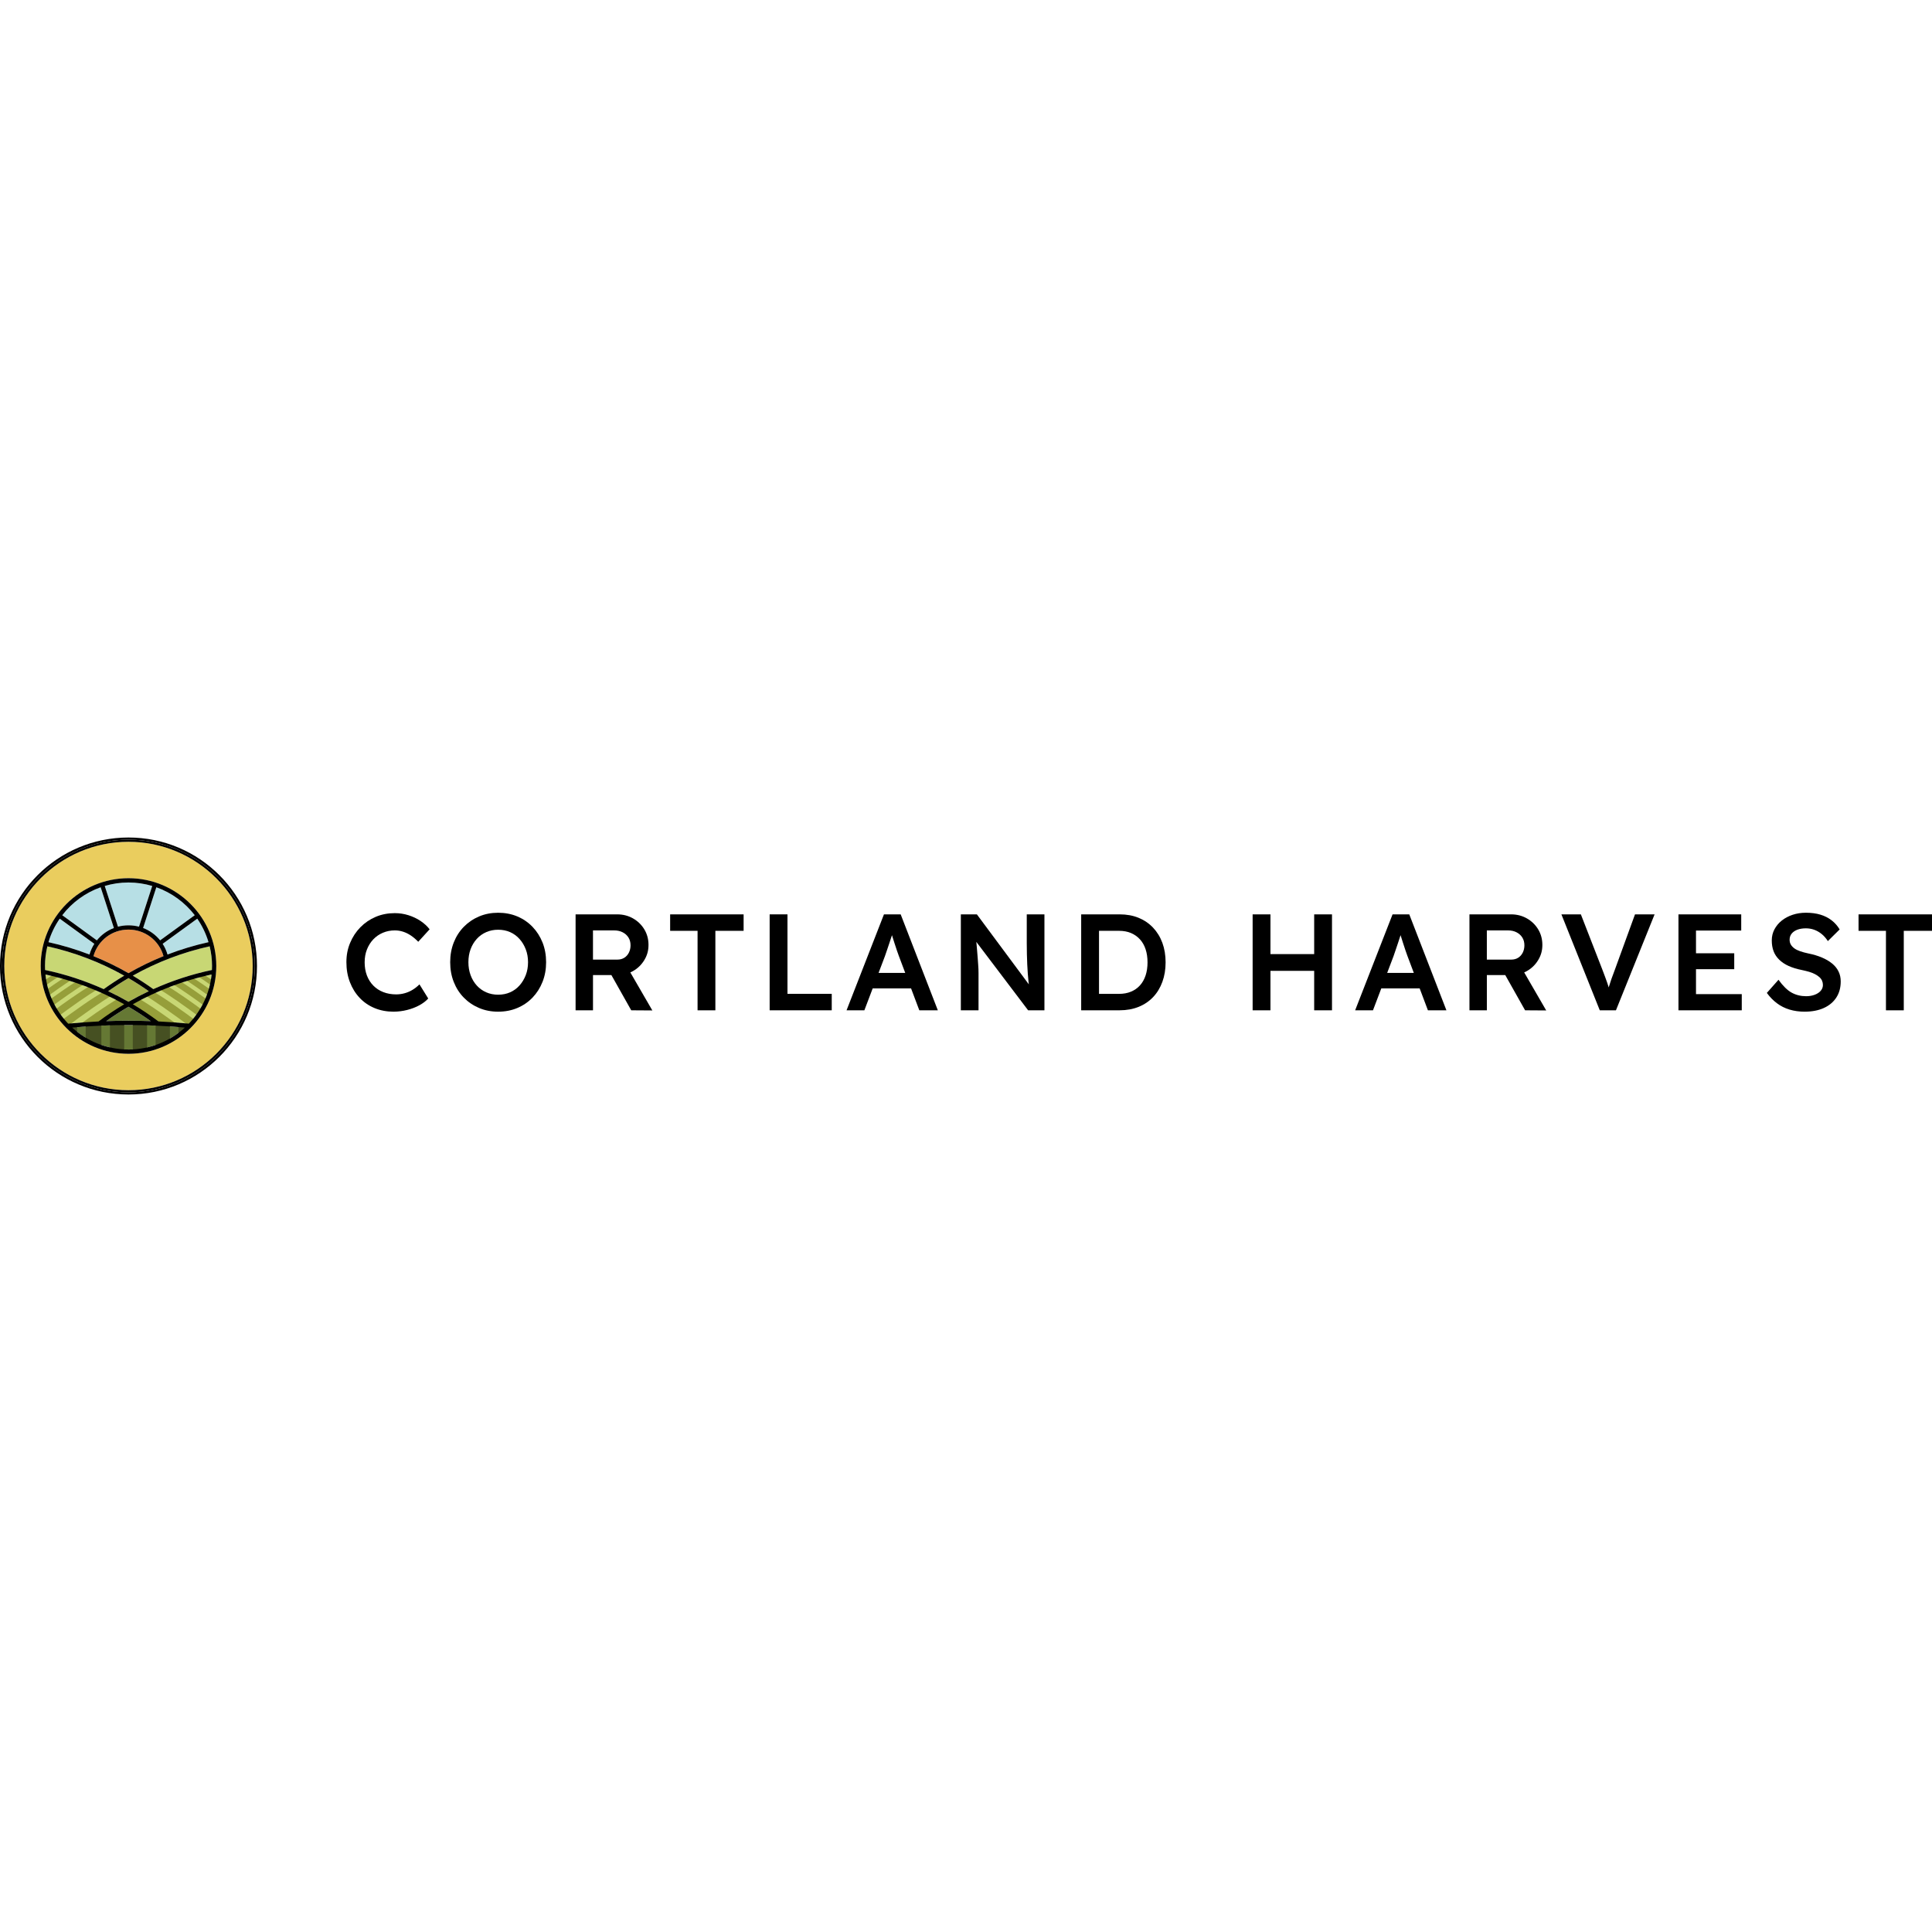 <?xml version="1.0" encoding="UTF-8"?><svg id="Layer_2" xmlns="http://www.w3.org/2000/svg" width="228" height="228" viewBox="0 0 1353.26 180"><defs><style>.cls-1{fill:#969e3a;}.cls-2{fill:#657834;}.cls-3{fill:#c8d774;}.cls-4{fill:#465022;}.cls-5{fill:#b7dfe5;}.cls-6{fill:#e79048;}.cls-7{fill:#eacd5e;}.cls-8{fill:#a5b14d;}</style></defs><g id="Layer_1-2"><g><g><path class="cls-7" d="M90,3C42.03,3,3,42.03,3,90s39.03,87,87,87,87-39.03,87-87S137.97,3,90,3Zm0,148.5c-33.91,0-61.5-27.59-61.5-61.5S56.09,28.5,90,28.5s61.5,27.59,61.5,61.5-27.59,61.5-61.5,61.5Z"/><path d="M90,0C40.29,0,0,40.29,0,90s40.29,90,90,90,90-40.29,90-90S139.71,0,90,0Zm0,178.5C41.2,178.5,1.5,138.8,1.5,90S41.2,1.5,90,1.5s88.5,39.7,88.5,88.5-39.7,88.5-88.5,88.5Z"/><path d="M90,1.5C41.2,1.5,1.5,41.2,1.5,90s39.7,88.5,88.5,88.5,88.5-39.7,88.5-88.5S138.8,1.5,90,1.5Zm0,175.5C42.03,177,3,137.97,3,90S42.03,3,90,3s87,39.03,87,87-39.03,87-87,87Z"/><path class="cls-5" d="M66.07,74.47l-24.24-17.61c-3.44,4.99-6.12,10.53-7.89,16.46,9.84,2.19,19.43,5.07,28.73,8.66,.79-2.71,1.94-5.23,3.41-7.51Z"/><path class="cls-3" d="M107.37,106.21c13.18-5.93,26.98-10.45,41.05-13.4,.04-.93,.07-1.87,.07-2.81,0-4.75-.58-9.36-1.66-13.78-19,4.21-37.03,11.1-53.85,20.56,4.9,2.93,9.7,6.07,14.38,9.43Z"/><path class="cls-8" d="M90,98.49c-4.85,2.84-9.6,5.9-14.24,9.18,4.84,2.28,9.59,4.75,14.24,7.41,4.65-2.66,9.4-5.13,14.24-7.41-4.64-3.27-9.39-6.34-14.24-9.18Z"/><path class="cls-6" d="M90,64.5c-11.56,0-21.46,7.59-24.53,18.6,8.43,3.4,16.62,7.37,24.53,11.92,7.92-4.54,16.11-8.51,24.53-11.92-3.07-11.01-12.97-18.6-24.53-18.6Z"/><path class="cls-2" d="M90.04,128.34c5.17,0,10.36,.1,15.55,.28-5.03-3.61-10.24-6.97-15.59-10.09-5.35,3.12-10.56,6.48-15.6,10.09,5.22-.19,10.43-.28,15.64-.28Z"/><g><path class="cls-3" d="M110.97,128.85c7.13,.34,14.25,.86,21.29,1.54,8.76-9.17,14.59-21.16,15.94-34.46-19.24,4.13-37.94,11.22-55.2,20.88,6.2,3.69,12.2,7.71,17.96,12.04Z"/><path class="cls-3" d="M87,116.81c-17.26-9.66-35.96-16.75-55.2-20.88,1.35,13.31,7.18,25.3,15.94,34.46,7.05-.69,14.15-1.2,21.28-1.54,5.76-4.33,11.76-8.35,17.97-12.04Z"/></g><path class="cls-2" d="M50.54,133.15c10.41,9.53,24.27,15.35,39.46,15.35s29.06-5.83,39.47-15.36c-13.04-1.19-26.29-1.8-39.43-1.8s-26.44,.61-39.5,1.8Z"/><path class="cls-5" d="M109.5,34.85l-9.27,28.53c4.7,1.79,8.8,4.78,11.94,8.66l24.24-17.61c-6.83-8.89-16.15-15.77-26.91-19.58Z"/><path class="cls-3" d="M87.01,96.78c-16.82-9.46-34.86-16.35-53.85-20.56-1.07,4.42-1.66,9.03-1.66,13.78,0,.94,.03,1.88,.07,2.81,14.08,2.95,27.88,7.47,41.05,13.4,4.68-3.36,9.48-6.5,14.38-9.43Z"/><path class="cls-5" d="M117.34,81.98c9.3-3.59,18.89-6.48,28.73-8.66-1.77-5.94-4.45-11.48-7.89-16.46l-24.24,17.61c1.47,2.28,2.62,4.8,3.41,7.51Z"/><path class="cls-5" d="M79.78,63.39l-9.27-28.53c-10.76,3.82-20.08,10.69-26.91,19.58l24.24,17.61c3.13-3.88,7.24-6.87,11.94-8.66Z"/><path class="cls-5" d="M90,61.5c2.54,0,5.02,.33,7.37,.95l9.27-28.53c-5.28-1.57-10.86-2.43-16.64-2.43s-11.36,.86-16.64,2.43l9.27,28.53c2.36-.62,4.83-.95,7.37-.95Z"/><g><g><path class="cls-1" d="M136.76,107.63c-3.95-2.74-7.62-5.16-10.73-7.13-1.8,.61-3.59,1.24-5.37,1.9,3.2,2.03,7.02,4.54,11.13,7.39,4.32,3,8.2,5.79,11.35,8.11,.74-1.4,1.42-2.83,2.04-4.3-2.51-1.82-5.35-3.84-8.42-5.97Z"/><path class="cls-1" d="M122.24,117.55c-5.88-4.09-11.14-7.43-14.83-9.7-.08,.04-.15,.07-.23,.11-1.84,.84-3.67,1.7-5.47,2.6,3.56,2.22,8.13,5.18,13.15,8.67,7.43,5.16,13.54,9.7,16.92,12.26,.5,.03,1,.07,1.5,.1,1.15-1.19,2.24-2.44,3.29-3.72-3.49-2.61-8.5-6.27-14.32-10.31Z"/><path class="cls-1" d="M129.97,112.42c-4.99-3.46-9.53-6.4-13.05-8.6-1.85,.73-3.69,1.48-5.51,2.26,3.52,2.2,8,5.1,12.89,8.5,5.88,4.08,10.93,7.78,14.45,10.41,1-1.39,1.93-2.82,2.81-4.29-3.18-2.34-7.15-5.21-11.6-8.29Z"/><path class="cls-1" d="M148.1,99.6c-1.98-1.37-3.89-2.66-5.69-3.86-1.43,.35-2.85,.71-4.27,1.09,1.9,1.26,3.92,2.62,6.01,4.08,1.46,1.02,2.88,2.01,4.23,2.97,.28-1.18,.52-2.37,.73-3.57-.33-.23-.67-.47-1.01-.7Z"/><path class="cls-1" d="M112.46,122.66c-6.04-4.2-11.43-7.61-15.13-9.89-2.47,1.3-4.92,2.65-7.33,4.04,7.11,4.12,13.96,8.64,20.48,13.58,4.56,.15,9.1,.35,13.63,.6-3.19-2.35-7.18-5.23-11.66-8.34Z"/><path class="cls-1" d="M149.56,97.2c.12-1.04,.22-2.08,.29-3.13-1.24,.25-2.48,.52-3.71,.79,1.11,.75,2.25,1.53,3.42,2.34Z"/><path class="cls-1" d="M142.56,103.21c-2.85-1.98-5.55-3.78-8-5.38-1.71,.49-3.4,1.01-5.09,1.54,2.69,1.74,5.7,3.74,8.89,5.96,2.85,1.98,5.51,3.87,7.89,5.59,.51-1.36,.96-2.74,1.37-4.15-1.6-1.14-3.29-2.33-5.06-3.56Z"/></g><g><path class="cls-1" d="M43.24,107.63c3.95-2.74,7.62-5.16,10.73-7.13,1.8,.61,3.59,1.24,5.37,1.9-3.2,2.03-7.02,4.54-11.13,7.39-4.32,3-8.2,5.79-11.35,8.11-.74-1.4-1.42-2.83-2.04-4.3,2.51-1.82,5.35-3.84,8.42-5.97Z"/><path class="cls-1" d="M57.76,117.55c5.88-4.09,11.14-7.43,14.83-9.7,.08,.04,.15,.07,.23,.11,1.84,.84,3.67,1.7,5.47,2.6-3.56,2.22-8.13,5.18-13.15,8.67-7.43,5.16-13.54,9.7-16.92,12.26-.5,.03-1,.07-1.5,.1-1.15-1.19-2.24-2.44-3.29-3.72,3.49-2.61,8.5-6.27,14.32-10.31Z"/><path class="cls-1" d="M50.03,112.42c4.99-3.46,9.53-6.4,13.05-8.6,1.85,.73,3.69,1.48,5.51,2.26-3.52,2.2-8,5.1-12.89,8.5-5.88,4.08-10.93,7.78-14.45,10.41-1-1.39-1.93-2.82-2.81-4.29,3.18-2.34,7.15-5.21,11.6-8.29Z"/><path class="cls-1" d="M31.9,99.6c1.98-1.37,3.89-2.66,5.69-3.86,1.43,.35,2.85,.71,4.27,1.09-1.9,1.26-3.92,2.62-6.01,4.08-1.46,1.02-2.88,2.01-4.23,2.97-.28-1.18-.52-2.37-.73-3.57,.33-.23,.67-.47,1.01-.7Z"/><path class="cls-1" d="M67.54,122.66c6.04-4.2,11.43-7.61,15.13-9.89,2.47,1.3,4.92,2.65,7.33,4.04-7.11,4.12-13.96,8.64-20.48,13.58-4.56,.15-9.1,.35-13.63,.6,3.19-2.35,7.18-5.23,11.66-8.34Z"/><path class="cls-1" d="M30.44,97.2c-.12-1.04-.22-2.08-.29-3.13,1.24,.25,2.48,.52,3.71,.79-1.11,.75-2.25,1.53-3.42,2.34Z"/><path class="cls-1" d="M37.44,103.21c2.85-1.98,5.55-3.78,8-5.38,1.71,.49,3.4,1.01,5.09,1.54-2.69,1.74-5.7,3.74-8.89,5.96-2.85,1.98-5.51,3.87-7.89,5.59-.51-1.36-.96-2.74-1.37-4.15,1.6-1.14,3.29-2.33,5.06-3.56Z"/></g></g><g><path class="cls-4" d="M125.01,131.08v7.71c2.97-2.14,5.74-4.55,8.27-7.18-2.75-.2-5.51-.37-8.27-.53Z"/><path class="cls-4" d="M77.01,148.66c3.24,.72,6.58,1.17,10,1.34v-19.92c-3.34,.02-6.67,.06-10,.14v18.44Z"/><path class="cls-4" d="M109.01,147c3.49-1.17,6.83-2.64,10-4.4v-11.83c-2.84-.13-5.68-.25-8.52-.34-.49-.02-.98-.03-1.48-.05v16.62Z"/><path class="cls-4" d="M103.01,130.22c-3.33-.07-6.66-.12-10-.14v19.92c3.42-.17,6.76-.62,10-1.34v-18.44Z"/><path class="cls-4" d="M60.01,142.04c3.46,2.01,7.14,3.67,11,4.96v-16.62c-.49,.02-.98,.03-1.47,.05-3.18,.11-6.36,.24-9.53,.39v11.22Z"/><path class="cls-4" d="M54.01,131.14c-2.43,.14-4.86,.3-7.28,.47,2.25,2.34,4.68,4.5,7.28,6.45v-6.93Z"/></g><path d="M90,28.5c-33.91,0-61.5,27.59-61.5,61.5s27.59,61.5,61.5,61.5,61.5-27.59,61.5-61.5-27.59-61.5-61.5-61.5Zm0,3c5.78,0,11.36,.86,16.64,2.43l-9.27,28.53c-2.36-.62-4.83-.95-7.37-.95s-5.02,.33-7.37,.95l-9.27-28.53c5.28-1.57,10.86-2.43,16.64-2.43Zm0,83.57c-4.65-2.66-9.4-5.13-14.24-7.41,4.64-3.27,9.39-6.34,14.24-9.18,4.85,2.84,9.6,5.9,14.24,9.18-4.84,2.28-9.59,4.75-14.24,7.41Zm0,3.46c5.35,3.12,10.56,6.48,15.59,10.09-5.19-.18-10.38-.28-15.55-.28s-10.42,.1-15.64,.28c5.03-3.61,10.24-6.97,15.6-10.09Zm-24.53-35.43c3.07-11.01,12.97-18.6,24.53-18.6s21.46,7.59,24.53,18.6c-8.43,3.4-16.62,7.37-24.53,11.92-7.92-4.54-16.11-8.51-24.53-11.92Zm5.04-48.25l9.27,28.53c-4.7,1.79-8.8,4.78-11.94,8.66l-24.24-17.61c6.83-8.89,16.15-15.77,26.91-19.58Zm-28.67,22l24.24,17.61c-1.47,2.28-2.62,4.8-3.41,7.51-9.3-3.59-18.89-6.48-28.73-8.66,1.77-5.94,4.45-11.48,7.89-16.46Zm-10.33,33.14c0-4.75,.58-9.36,1.66-13.78,19,4.21,37.03,11.1,53.85,20.56-4.9,2.93-9.7,6.07-14.38,9.43-13.18-5.93-26.98-10.45-41.05-13.4-.04-.93-.07-1.87-.07-2.81Zm.3,5.93c19.24,4.13,37.94,11.22,55.2,20.88-6.2,3.69-12.21,7.71-17.97,12.04-7.13,.34-14.24,.86-21.28,1.54-8.77-9.17-14.6-21.16-15.94-34.46Zm58.2,52.57c-15.19,0-29.05-5.83-39.46-15.35,13.07-1.19,26.34-1.8,39.5-1.8s26.39,.61,39.43,1.8c-10.41,9.53-24.27,15.36-39.47,15.36Zm42.26-18.12c-7.05-.68-14.16-1.2-21.29-1.54-5.76-4.33-11.76-8.35-17.96-12.04,17.26-9.66,35.96-16.75,55.2-20.88-1.34,13.3-7.18,25.29-15.94,34.46Zm16.24-40.38c0,.94-.03,1.88-.07,2.81-14.08,2.95-27.87,7.47-41.05,13.4-4.68-3.36-9.48-6.5-14.38-9.43,16.82-9.46,34.86-16.35,53.85-20.56,1.07,4.42,1.66,9.03,1.66,13.78Zm-2.44-16.68c-9.84,2.19-19.43,5.07-28.73,8.66-.79-2.71-1.94-5.23-3.41-7.51l24.24-17.61c3.44,4.99,6.12,10.53,7.89,16.46Zm-33.9-1.27c-3.13-3.88-7.24-6.87-11.94-8.66l9.27-28.53c10.76,3.82,20.08,10.69,26.91,19.58l-24.24,17.61Z"/></g><g><path d="M275.77,122c-4.86,0-9.32-.83-13.34-2.5-4.03-1.66-7.53-4.04-10.47-7.15-2.95-3.11-5.23-6.78-6.87-11.04s-2.45-8.91-2.45-13.97,.87-9.38,2.6-13.54,4.13-7.81,7.2-10.94c3.08-3.13,6.66-5.57,10.75-7.3s8.54-2.59,13.35-2.59c3.26,0,6.43,.48,9.5,1.44,3.07,.96,5.89,2.29,8.45,3.98,2.56,1.7,4.71,3.67,6.44,5.9l-7.97,8.74c-1.67-1.73-3.38-3.18-5.14-4.37-1.77-1.18-3.58-2.08-5.48-2.69-1.88-.61-3.82-.91-5.8-.91-2.95,0-5.71,.54-8.31,1.63-2.59,1.09-4.83,2.63-6.72,4.61s-3.38,4.34-4.46,7.06c-1.09,2.72-1.63,5.74-1.63,9.07s.53,6.46,1.58,9.21c1.05,2.75,2.56,5.12,4.51,7.1s4.29,3.51,7.01,4.56c2.71,1.05,5.71,1.58,8.97,1.58,2.11,0,4.16-.29,6.14-.86s3.83-1.39,5.52-2.45c1.7-1.05,3.25-2.29,4.66-3.7l6.14,9.89c-1.53,1.73-3.58,3.3-6.14,4.71-2.56,1.41-5.42,2.51-8.59,3.31-3.16,.8-6.32,1.2-9.45,1.2Z"/><path d="M348.93,122c-4.8,0-9.26-.86-13.35-2.59s-7.67-4.15-10.7-7.25c-3.04-3.1-5.39-6.77-7.05-10.99-1.67-4.22-2.5-8.83-2.5-13.82s.83-9.6,2.5-13.82c1.66-4.22,4.01-7.89,7.05-10.99s6.61-5.52,10.7-7.25,8.54-2.59,13.35-2.59,9.34,.86,13.44,2.59c4.09,1.73,7.65,4.17,10.65,7.3s5.34,6.8,7.01,10.99c1.66,4.19,2.49,8.78,2.49,13.77s-.83,9.5-2.49,13.73c-1.67,4.22-4,7.9-7.01,11.04-3.01,3.13-6.56,5.57-10.65,7.29-4.1,1.73-8.57,2.59-13.44,2.59Zm0-11.9c3.07,0,5.87-.56,8.4-1.68,2.53-1.12,4.72-2.72,6.57-4.8s3.31-4.5,4.37-7.25c1.06-2.75,1.59-5.76,1.59-9.02s-.53-6.27-1.59-9.02c-1.05-2.75-2.51-5.17-4.37-7.25s-4.04-3.68-6.57-4.8c-2.53-1.12-5.33-1.68-8.4-1.68s-5.8,.56-8.36,1.68c-2.56,1.12-4.77,2.7-6.62,4.75-1.86,2.05-3.3,4.45-4.32,7.2-1.03,2.75-1.54,5.8-1.54,9.12s.52,6.29,1.54,9.07c1.02,2.78,2.46,5.2,4.32,7.25,1.86,2.05,4.06,3.63,6.62,4.76,2.56,1.12,5.34,1.68,8.36,1.68Z"/><path d="M403.17,121.04V53.83h29.18c4.03,0,7.71,.95,11.04,2.83,3.32,1.89,5.97,4.45,7.92,7.68,1.95,3.23,2.93,6.87,2.93,10.9s-.98,7.38-2.93,10.61c-1.95,3.23-4.58,5.8-7.87,7.68-3.3,1.89-6.99,2.83-11.09,2.83h-16.99v24.67h-12.19Zm12.19-35.52h17.09c1.86,0,3.48-.43,4.85-1.3,1.37-.86,2.44-2.07,3.21-3.6,.76-1.54,1.15-3.23,1.15-5.09,0-2.11-.48-3.94-1.45-5.47-.96-1.53-2.3-2.75-4.03-3.65-1.72-.89-3.71-1.34-5.95-1.34h-14.88v20.45Zm26.79,35.52l-17.09-30.34,12.86-2.4,19.01,32.83-14.79-.1Z"/><path d="M488.61,121.04v-55.68h-19.21v-11.52h51.46v11.52h-19.78v55.68h-12.48Z"/><path d="M539.1,121.04V53.83h12.48v55.68h31.01v11.52h-43.49Z"/><path d="M592.96,121.04l26.2-67.2h11.72l26.02,67.2h-12.97l-14.39-38.21c-.32-.77-.75-1.98-1.3-3.65s-1.13-3.47-1.78-5.42c-.63-1.95-1.21-3.77-1.73-5.47-.51-1.69-.89-2.92-1.15-3.7l2.4-.09c-.38,1.28-.83,2.72-1.34,4.32-.52,1.6-1.06,3.26-1.64,4.99s-1.13,3.39-1.68,4.99c-.54,1.6-1.04,3.04-1.48,4.32l-14.4,37.92h-12.47Zm11.9-15.36l4.32-10.84h30.62l4.61,10.84h-39.55Z"/><path d="M673.02,121.04V53.83h11.23l38.97,52.51-2.11,.39c-.25-1.79-.48-3.63-.67-5.52-.2-1.88-.37-3.85-.53-5.9-.16-2.05-.29-4.19-.38-6.43-.1-2.24-.18-4.59-.24-7.06-.07-2.47-.1-5.07-.1-7.83v-20.16h12.38V121.04h-11.42l-39.17-51.74,2.49-.67c.32,3.58,.6,6.64,.82,9.17s.4,4.7,.53,6.53c.13,1.82,.24,3.34,.33,4.56,.1,1.22,.17,2.32,.2,3.31s.05,1.94,.05,2.83v26.02h-12.38Z"/><path d="M757.31,121.04V53.83h26.97c4.86,0,9.27,.8,13.2,2.4s7.32,3.91,10.18,6.91c2.84,3.01,5.02,6.56,6.52,10.65s2.26,8.64,2.26,13.63-.75,9.55-2.26,13.68c-1.5,4.13-3.66,7.68-6.47,10.66-2.82,2.97-6.21,5.26-10.18,6.86-3.97,1.6-8.39,2.4-13.25,2.4h-26.97Zm12.48-9.7l-.97-1.82h14.98c3.13,0,5.94-.51,8.4-1.54,2.46-1.02,4.56-2.5,6.29-4.41s3.04-4.24,3.94-6.96c.9-2.72,1.35-5.77,1.35-9.17s-.45-6.45-1.35-9.17-2.23-5.04-3.98-6.96c-1.76-1.92-3.86-3.39-6.29-4.42-2.43-1.02-5.21-1.53-8.35-1.53h-15.26l1.25-1.63v47.61Z"/><path d="M877.4,121.04V53.83h12.48V121.04h-12.48Zm5.19-27.65v-11.71h43.96v11.71h-43.96Zm37.92,27.65V53.83h12.48V121.04h-12.48Z"/><path d="M949.2,121.04l26.21-67.2h11.71l26.02,67.2h-12.96l-14.4-38.21c-.31-.77-.75-1.98-1.29-3.65-.55-1.67-1.14-3.47-1.78-5.42-.64-1.95-1.22-3.77-1.73-5.47-.52-1.69-.9-2.92-1.15-3.7l2.4-.09c-.39,1.28-.84,2.72-1.35,4.32-.51,1.6-1.05,3.26-1.63,4.99s-1.13,3.39-1.68,4.99c-.55,1.6-1.04,3.04-1.48,4.32l-14.4,37.92h-12.48Zm11.9-15.36l4.32-10.84h30.62l4.61,10.84h-39.55Z"/><path d="M1029.27,121.04V53.83h29.18c4.03,0,7.71,.95,11.04,2.83,3.32,1.89,5.97,4.45,7.92,7.68,1.95,3.23,2.93,6.87,2.93,10.9s-.98,7.38-2.93,10.61c-1.95,3.23-4.58,5.8-7.87,7.68-3.3,1.89-6.99,2.83-11.09,2.83h-16.99v24.67h-12.19Zm12.19-35.52h17.09c1.86,0,3.48-.43,4.85-1.3,1.37-.86,2.44-2.07,3.21-3.6,.76-1.54,1.15-3.23,1.15-5.09,0-2.11-.48-3.94-1.45-5.47-.96-1.53-2.3-2.75-4.03-3.65-1.72-.89-3.71-1.34-5.95-1.34h-14.88v20.45Zm26.79,35.52l-17.09-30.34,12.86-2.4,19.01,32.83-14.79-.1Z"/><path d="M1120.56,121.04l-26.88-67.2h13.63l14.98,38.5c.76,1.99,1.44,3.76,2.01,5.33s1.09,2.99,1.54,4.27c.44,1.28,.84,2.52,1.19,3.74s.75,2.5,1.2,3.84h-2.69c.45-1.73,.93-3.44,1.45-5.14,.51-1.69,1.1-3.51,1.77-5.42,.67-1.92,1.49-4.13,2.45-6.63l14.01-38.5h13.73l-27.07,67.2h-11.33Z"/><path d="M1175.67,121.04V53.83h43.96v11.33h-31.68v44.55h32.06v11.33h-44.35Zm5.76-28.8v-11.14h33.31v11.14h-33.31Z"/><path d="M1264.17,122c-3.91,0-7.49-.5-10.75-1.49s-6.21-2.48-8.83-4.46c-2.63-1.98-4.96-4.38-7.01-7.2l8.16-9.21c3.13,4.35,6.2,7.36,9.21,9.02s6.41,2.5,10.18,2.5c2.18,0,4.16-.34,5.96-1.01,1.79-.67,3.2-1.6,4.22-2.78,1.03-1.18,1.54-2.54,1.54-4.08,0-1.09-.21-2.09-.62-3.03-.42-.92-1.04-1.76-1.88-2.5-.83-.73-1.86-1.42-3.07-2.06-1.22-.64-2.6-1.19-4.13-1.64-1.53-.44-3.23-.86-5.09-1.25-3.53-.7-6.59-1.65-9.22-2.83-2.63-1.19-4.83-2.66-6.62-4.42-1.8-1.76-3.11-3.74-3.94-5.95-.83-2.21-1.25-4.72-1.25-7.53s.62-5.41,1.88-7.78c1.25-2.36,2.96-4.41,5.14-6.14,2.17-1.73,4.7-3.07,7.58-4.03,2.88-.96,5.99-1.44,9.32-1.44,3.77,0,7.15,.44,10.13,1.34,2.98,.89,5.6,2.22,7.87,3.98,2.28,1.76,4.14,3.89,5.62,6.38l-8.25,8.16c-1.29-1.98-2.72-3.63-4.33-4.94s-3.33-2.3-5.19-2.98c-1.86-.67-3.81-1.01-5.85-1.01-2.3,0-4.31,.32-6.01,.96-1.69,.64-3.02,1.55-3.98,2.74-.96,1.18-1.44,2.61-1.44,4.27,0,1.28,.28,2.42,.86,3.41s1.4,1.87,2.45,2.64c1.05,.77,2.41,1.44,4.08,2.02,1.66,.58,3.55,1.09,5.66,1.54,3.52,.7,6.69,1.65,9.5,2.83,2.81,1.18,5.21,2.59,7.2,4.22s3.5,3.49,4.51,5.57c1.03,2.08,1.54,4.4,1.54,6.96,0,4.41-1.04,8.21-3.12,11.37-2.08,3.17-5.01,5.6-8.78,7.3-3.78,1.69-8.19,2.54-13.25,2.54Z"/><path d="M1321.01,121.04v-55.68h-19.2v-11.52h51.46v11.52h-19.78v55.68h-12.48Z"/></g></g></g></svg>
